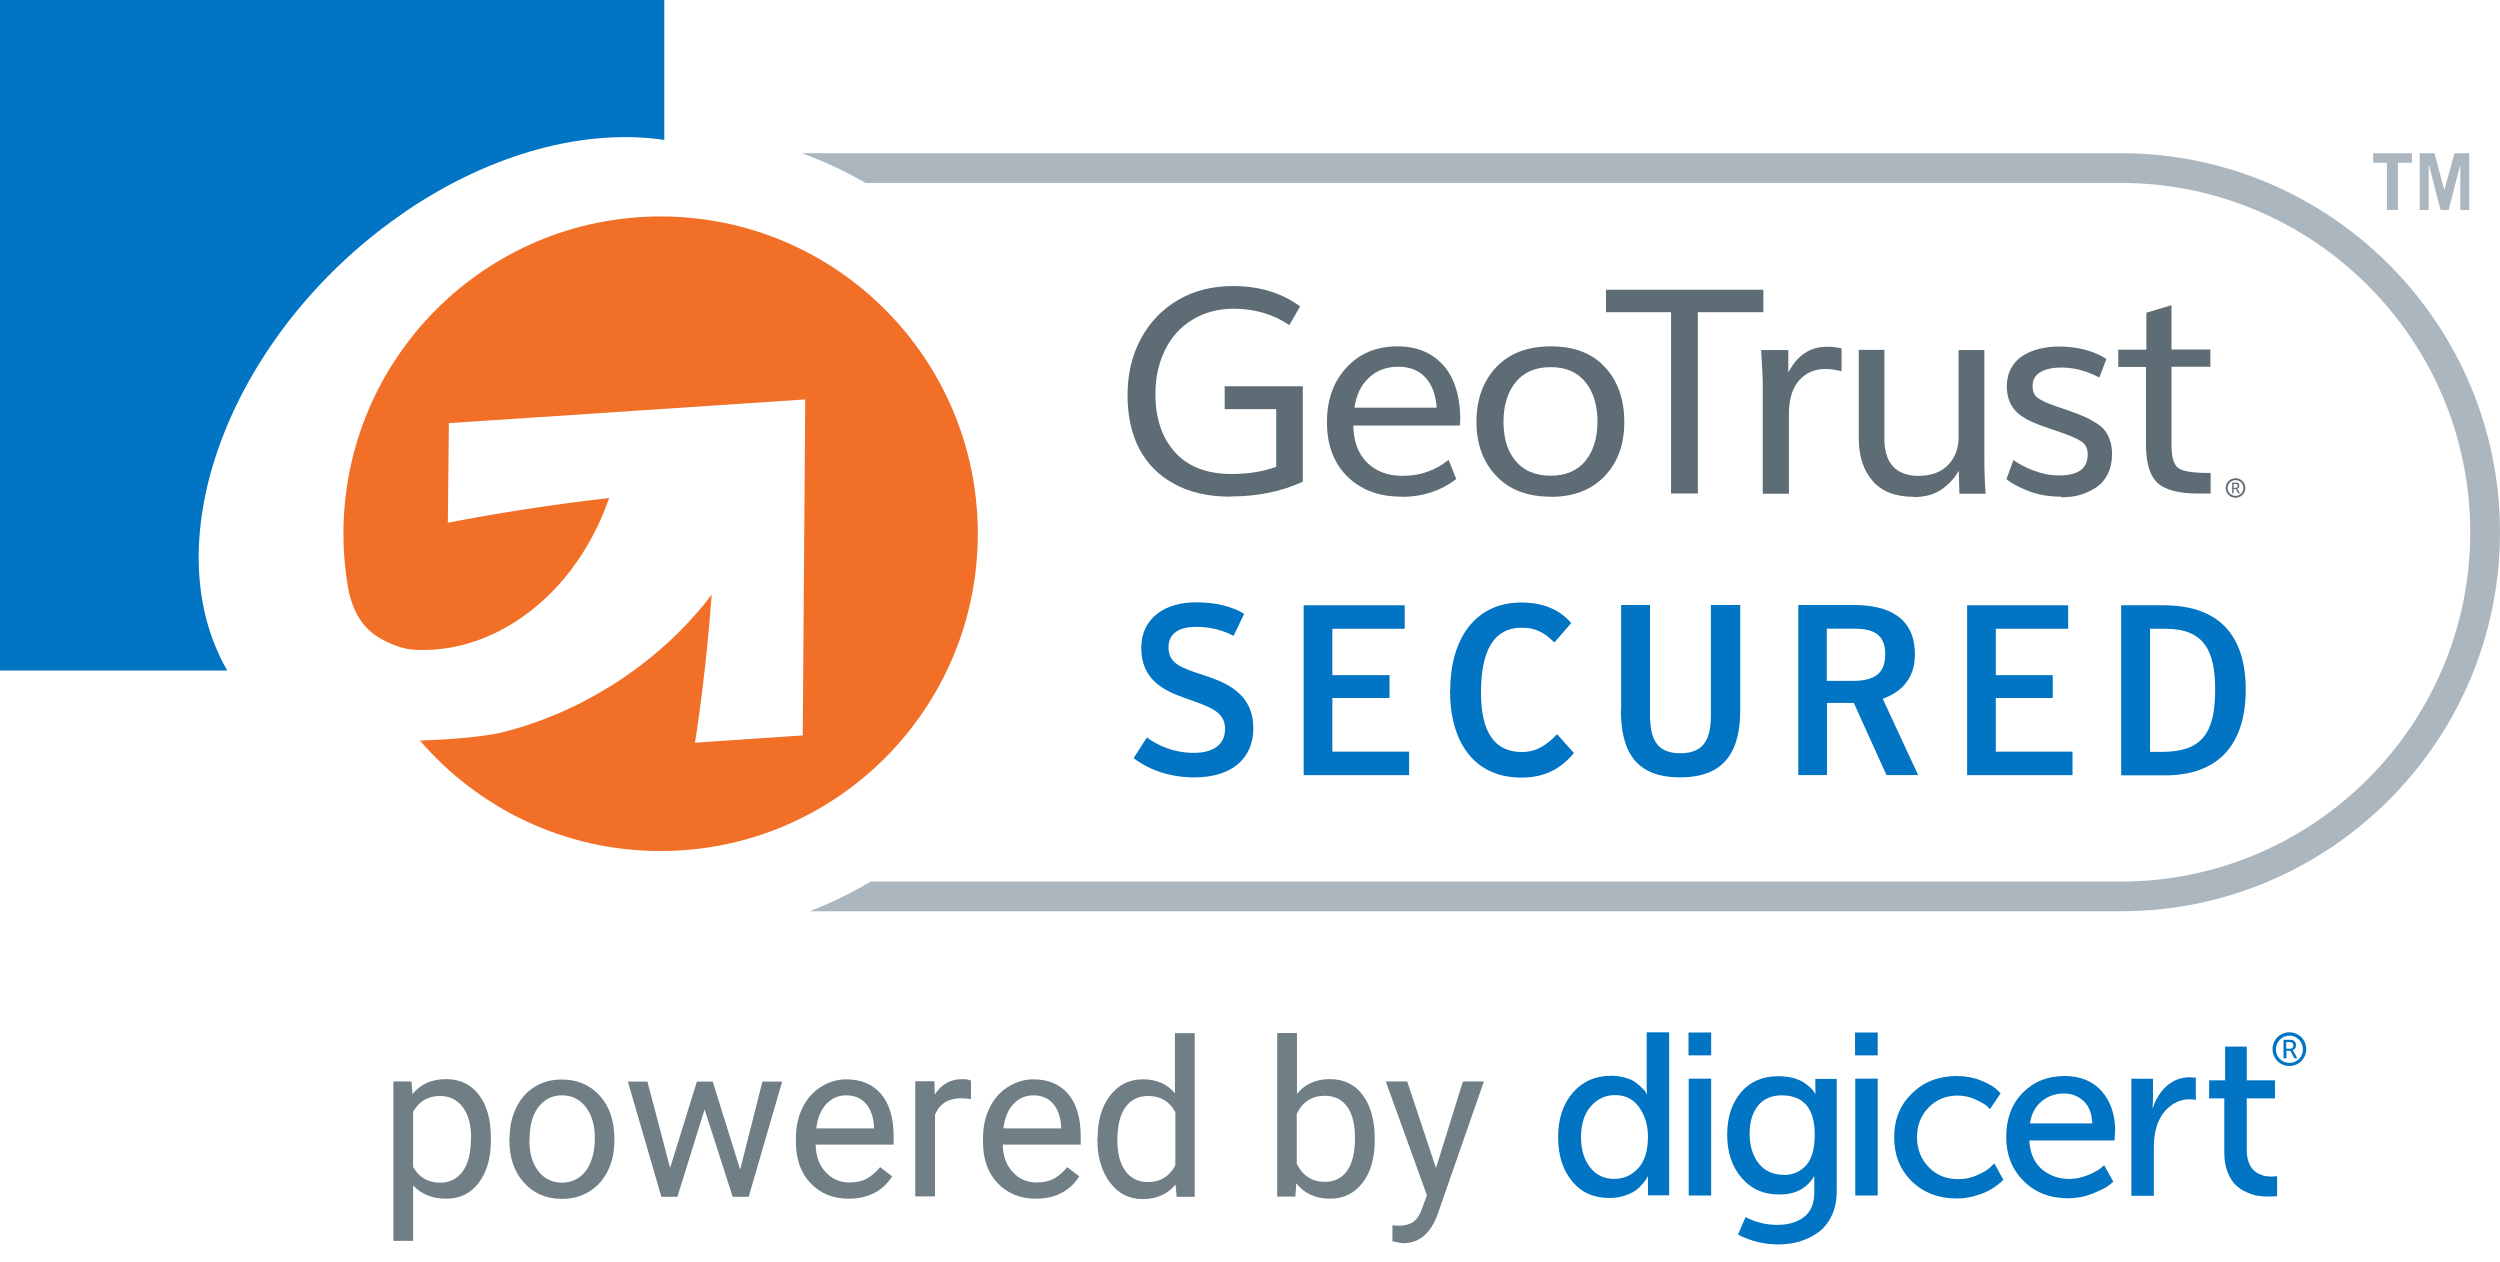 <svg width="103" height="52" viewBox="0 0 103 52" fill="none" xmlns="http://www.w3.org/2000/svg">
<g clip-path="url(#clip0_5379_124215)">
<path d="M87.383 6.312H33.039C33.956 6.647 34.829 7.058 35.66 7.537H87.383C95.315 7.537 101.774 13.996 101.774 21.929C101.774 29.861 95.315 36.32 87.383 36.32H35.874C35.078 36.791 34.238 37.202 33.365 37.545H87.383C95.992 37.545 102.999 30.538 102.999 21.929C102.999 13.32 95.992 6.312 87.383 6.312Z" fill="#ABB6BF"/>
<path d="M99.369 6.312V6.707H98.795V8.651H98.341V6.707H97.775V6.312H99.369Z" fill="#ABB6BF"/>
<path d="M99.693 8.651V6.312H100.302L100.704 7.837L101.124 6.312H101.732V8.651H101.364V6.818H101.355L100.884 8.651H100.55L100.079 6.818H100.062V8.651H99.693Z" fill="#ABB6BF"/>
<path d="M46.703 31.241L47.251 30.384C47.697 30.718 48.365 31.018 49.187 31.018C50.01 31.018 50.472 30.659 50.472 30.033C50.472 29.314 49.855 29.125 48.836 28.765C47.919 28.448 47.02 27.986 47.02 26.692C47.02 25.476 47.98 24.816 49.264 24.816C50.121 24.816 50.746 24.988 51.26 25.288L50.824 26.196C50.395 25.973 49.89 25.827 49.29 25.827C48.571 25.827 48.142 26.101 48.142 26.667C48.142 27.335 48.639 27.506 49.581 27.815C50.558 28.131 51.637 28.585 51.637 30.016C51.637 31.224 50.772 32.029 49.213 32.029C48.057 32.029 47.209 31.627 46.712 31.241" fill="#0174C3"/>
<path d="M53.711 24.938H57.874V25.905H54.893V27.816H57.249V28.758H54.893V30.968H58.054V31.936H53.711V24.938Z" fill="#0174C3"/>
<path d="M59.749 28.439C59.749 26.392 60.725 24.824 62.678 24.824C63.552 24.824 64.246 25.098 64.734 25.672L64.04 26.469C63.621 26.058 63.27 25.861 62.696 25.861C61.548 25.861 61.017 26.803 61.017 28.533C61.017 30.161 61.573 30.983 62.704 30.983C63.33 30.983 63.766 30.658 64.152 30.247L64.846 31.026C64.34 31.626 63.706 32.037 62.687 32.037C60.674 32.037 59.74 30.504 59.74 28.448" fill="#0174C3"/>
<path d="M66.79 29.252V24.926H67.981V29.44C67.981 30.4 68.22 31.034 69.231 31.034C70.242 31.034 70.49 30.4 70.49 29.44V24.926H71.698V29.252C71.698 30.991 71.03 32.027 69.223 32.027C67.415 32.027 66.781 30.991 66.781 29.252" fill="#0174C3"/>
<path d="M79.015 31.933H77.722L76.377 28.96H75.272V31.933H74.09V24.926H76.377C77.79 24.926 78.895 25.431 78.895 26.965C78.895 28.01 78.27 28.541 77.568 28.789L79.024 31.924L79.015 31.933ZM76.326 28.052C77.216 28.052 77.671 27.761 77.671 26.956C77.671 26.151 77.208 25.902 76.394 25.902H75.263V28.052H76.317H76.326Z" fill="#0174C3"/>
<path d="M81.045 24.938H85.208V25.905H82.227V27.816H84.574V28.758H82.227V30.968H85.388V31.936H81.045V24.938Z" fill="#0174C3"/>
<path d="M87.393 24.938H89.14C91.419 24.938 92.524 26.171 92.524 28.415C92.524 30.66 91.41 31.945 89.2 31.945H87.393V24.938ZM89.072 30.977C90.708 30.977 91.264 30.223 91.264 28.415C91.264 26.831 90.828 25.905 89.217 25.905H88.583V30.977H89.072Z" fill="#0174C3"/>
<path fill-rule="evenodd" clip-rule="evenodd" d="M16.67 8.738C20.302 6.262 24.165 5.294 27.369 5.765V0H0V27.626H9.363C9.252 27.438 9.149 27.241 9.054 27.035C6.459 21.57 9.877 13.372 16.678 8.738H16.67Z" fill="#0174C3"/>
<path fill-rule="evenodd" clip-rule="evenodd" d="M27.222 8.918C20.001 8.918 14.15 14.769 14.15 21.99C14.15 22.812 14.227 23.618 14.373 24.389C14.699 25.802 15.453 26.239 16.146 26.539C16.489 26.684 16.789 26.744 16.951 26.761C18.331 26.864 19.778 26.521 21.14 25.674C22.991 24.526 24.361 22.65 25.098 20.517C22.802 20.782 20.575 21.125 18.451 21.536L18.494 17.433L33.176 16.456L33.073 30.299L28.636 30.599V30.582C28.662 30.436 28.679 30.291 28.704 30.145C28.876 28.98 29.021 27.798 29.141 26.59C29.21 25.896 29.27 25.202 29.321 24.5C28.764 25.237 28.122 25.93 27.411 26.573C26.751 27.164 26.032 27.712 25.252 28.209C24.79 28.492 24.319 28.766 23.822 29.014C22.819 29.511 21.8 29.888 20.772 30.154C19.933 30.368 18.468 30.471 17.303 30.513C19.701 33.297 23.248 35.062 27.214 35.062C34.435 35.062 40.286 29.211 40.286 21.99C40.286 14.769 34.435 8.918 27.214 8.918H27.222Z" fill="#F26F28"/>
<path d="M50.704 20.463C49.796 20.463 49.025 20.291 48.383 19.94C47.74 19.589 47.26 19.109 46.935 18.484C46.609 17.859 46.455 17.122 46.455 16.274C46.455 15.426 46.635 14.638 47.003 13.961C47.363 13.284 47.877 12.745 48.537 12.359C49.196 11.974 49.95 11.785 50.798 11.785C51.886 11.785 52.811 12.068 53.565 12.625L53.12 13.396C52.451 12.942 51.689 12.719 50.824 12.719C50.19 12.719 49.625 12.873 49.128 13.173C48.631 13.473 48.254 13.892 47.997 14.424C47.74 14.955 47.603 15.554 47.603 16.222C47.603 17.233 47.868 18.03 48.408 18.63C48.948 19.229 49.727 19.529 50.747 19.529C51.441 19.529 52.057 19.426 52.58 19.229V16.856H50.456V15.914H53.676V19.846C52.785 20.257 51.792 20.454 50.704 20.454V20.463Z" fill="#5E6C75"/>
<path d="M57.745 20.463C56.803 20.463 56.058 20.18 55.501 19.623C54.944 19.067 54.67 18.321 54.67 17.396C54.67 16.471 54.935 15.734 55.467 15.152C55.998 14.569 56.7 14.27 57.582 14.27C58.139 14.27 58.61 14.398 59.004 14.655C59.398 14.912 59.69 15.263 59.878 15.709C60.067 16.154 60.161 16.668 60.161 17.251C60.161 17.328 60.161 17.422 60.144 17.533H55.758C55.766 18.193 55.963 18.707 56.332 19.067C56.7 19.426 57.188 19.606 57.797 19.606C58.508 19.606 59.133 19.384 59.681 18.947L59.998 19.735C59.364 20.223 58.61 20.471 57.745 20.471V20.463ZM55.792 16.797H59.193C59.15 16.257 58.996 15.837 58.722 15.546C58.448 15.255 58.079 15.109 57.617 15.109C57.128 15.109 56.726 15.255 56.4 15.563C56.075 15.863 55.878 16.274 55.801 16.805L55.792 16.797Z" fill="#5E6C75"/>
<path d="M63.888 20.463C62.929 20.463 62.184 20.18 61.644 19.606C61.104 19.041 60.83 18.296 60.83 17.379C60.83 16.462 61.104 15.7 61.644 15.126C62.192 14.552 62.937 14.27 63.897 14.27C64.856 14.27 65.593 14.552 66.124 15.126C66.655 15.7 66.921 16.454 66.921 17.388C66.921 18.321 66.655 19.041 66.115 19.615C65.576 20.18 64.839 20.471 63.888 20.471V20.463ZM63.888 19.598C64.513 19.598 64.985 19.392 65.319 18.989C65.644 18.587 65.816 18.047 65.816 17.379C65.816 16.711 65.653 16.154 65.319 15.743C64.985 15.332 64.513 15.126 63.888 15.126C63.263 15.126 62.783 15.332 62.449 15.743C62.115 16.154 61.944 16.694 61.944 17.379C61.944 18.064 62.106 18.587 62.441 18.989C62.775 19.392 63.254 19.598 63.888 19.598Z" fill="#5E6C75"/>
<path d="M68.847 20.332V12.863H66.166V11.938H72.651V12.863H69.952V20.332H68.847Z" fill="#5E6C75"/>
<path d="M72.625 20.333V15.87C72.625 15.741 72.625 15.553 72.608 15.313C72.591 15.073 72.582 14.859 72.574 14.688L72.557 14.422H73.679V15.347C74.047 14.636 74.578 14.285 75.272 14.285C75.495 14.285 75.692 14.311 75.872 14.354V15.296C75.641 15.236 75.418 15.202 75.212 15.202C74.758 15.202 74.39 15.364 74.116 15.681C73.842 15.998 73.704 16.452 73.704 17.052V20.341H72.634L72.625 20.333Z" fill="#5E6C75"/>
<path d="M78.861 20.47C78.107 20.47 77.533 20.256 77.156 19.819C76.779 19.383 76.582 18.808 76.582 18.072V14.414H77.636V18.072C77.636 18.577 77.756 18.963 77.996 19.22C78.235 19.477 78.587 19.605 79.04 19.605C79.563 19.605 79.966 19.46 80.257 19.16C80.548 18.86 80.694 18.483 80.694 18.012V14.423H81.756V18.877C81.756 19.408 81.773 19.896 81.807 20.342H80.728L80.702 19.391C80.54 19.691 80.3 19.948 80 20.162C79.7 20.368 79.315 20.479 78.861 20.479V20.47Z" fill="#5E6C75"/>
<path d="M84.925 20.462C84.412 20.462 83.966 20.385 83.572 20.231C83.178 20.077 82.878 19.914 82.664 19.743L82.955 18.954C83.178 19.117 83.452 19.263 83.795 19.391C84.137 19.52 84.48 19.588 84.84 19.588C85.628 19.588 86.013 19.297 86.013 18.723C86.013 18.483 85.928 18.303 85.748 18.183C85.568 18.064 85.225 17.918 84.711 17.747L84.206 17.575C84.009 17.507 83.846 17.438 83.709 17.378C83.572 17.318 83.435 17.241 83.298 17.147C83.161 17.053 83.049 16.95 82.964 16.839C82.878 16.727 82.81 16.599 82.758 16.445C82.707 16.29 82.681 16.11 82.681 15.914C82.681 15.631 82.741 15.382 82.861 15.168C82.981 14.954 83.135 14.783 83.341 14.654C83.546 14.526 83.769 14.431 84.017 14.372C84.266 14.312 84.531 14.277 84.814 14.277C85.594 14.277 86.253 14.449 86.784 14.791L86.493 15.554C85.971 15.28 85.457 15.143 84.934 15.143C84.557 15.143 84.257 15.211 84.052 15.34C83.846 15.468 83.743 15.656 83.743 15.896C83.743 16.11 83.803 16.273 83.932 16.376C84.06 16.479 84.309 16.599 84.677 16.727C85.011 16.839 85.208 16.907 85.268 16.933C85.508 17.018 85.705 17.087 85.851 17.156C85.996 17.216 86.15 17.301 86.322 17.404C86.493 17.507 86.622 17.61 86.707 17.721C86.802 17.832 86.87 17.969 86.93 18.141C86.99 18.312 87.016 18.5 87.016 18.706C87.016 19.023 86.956 19.297 86.836 19.537C86.716 19.777 86.553 19.957 86.347 20.094C86.142 20.222 85.919 20.325 85.688 20.394C85.457 20.462 85.191 20.488 84.917 20.488L84.925 20.462Z" fill="#5E6C75"/>
<path d="M91.085 20.335H90.597C89.758 20.335 89.184 20.181 88.875 19.881C88.567 19.59 88.413 19.059 88.413 18.279V15.118H87.273V14.407H88.43V12.883L89.466 12.574V14.399H91.068V15.11H89.466V18.331C89.466 18.545 89.484 18.716 89.509 18.845C89.535 18.973 89.586 19.084 89.646 19.179C89.706 19.273 89.809 19.333 89.938 19.376C90.075 19.419 90.22 19.444 90.391 19.461C90.563 19.479 90.786 19.487 91.077 19.487V20.318L91.085 20.335Z" fill="#5E6C75"/>
<path d="M92.104 19.703C91.881 19.703 91.701 19.883 91.701 20.106C91.701 20.328 91.881 20.508 92.104 20.508C92.326 20.508 92.506 20.328 92.506 20.106C92.506 19.883 92.326 19.703 92.104 19.703ZM92.104 20.431C91.924 20.431 91.778 20.286 91.778 20.106C91.778 19.926 91.924 19.78 92.104 19.78C92.284 19.78 92.429 19.926 92.429 20.106C92.429 20.286 92.284 20.431 92.104 20.431Z" fill="#5E6C75"/>
<path d="M91.967 20.328V19.883H92.104C92.104 19.883 92.172 19.883 92.189 19.891C92.215 19.891 92.232 19.917 92.241 19.934C92.258 19.96 92.258 19.977 92.258 20.011C92.258 20.046 92.258 20.063 92.232 20.088C92.215 20.114 92.198 20.123 92.172 20.131C92.172 20.131 92.172 20.14 92.189 20.157L92.284 20.328H92.215L92.121 20.148H92.027V20.328H91.967ZM92.027 20.097H92.112C92.112 20.097 92.155 20.097 92.172 20.071C92.189 20.054 92.189 20.037 92.189 20.011C92.189 19.977 92.181 19.951 92.155 19.943C92.147 19.943 92.121 19.934 92.095 19.934H92.027V20.097Z" fill="#5E6C75"/>
<path d="M64.195 46.849C64.195 46.086 64.401 45.478 64.803 45.015C65.206 44.553 65.729 44.322 66.371 44.322C66.577 44.322 66.774 44.347 66.954 44.399C67.133 44.45 67.271 44.51 67.373 44.587C67.476 44.664 67.57 44.741 67.647 44.818C67.725 44.895 67.785 44.956 67.81 45.007L67.844 45.084H67.862C67.844 44.99 67.844 44.878 67.844 44.758V42.531H68.77V49.247H67.896V48.468H67.887C67.87 48.493 67.853 48.528 67.836 48.562C67.81 48.596 67.759 48.673 67.673 48.776C67.588 48.879 67.493 48.973 67.382 49.05C67.271 49.127 67.116 49.204 66.928 49.264C66.74 49.324 66.534 49.358 66.311 49.358C65.66 49.358 65.146 49.127 64.769 48.665C64.384 48.202 64.195 47.594 64.195 46.84V46.849ZM65.138 46.849C65.138 47.371 65.266 47.782 65.514 48.099C65.763 48.416 66.097 48.57 66.5 48.57C66.902 48.57 67.219 48.425 67.493 48.133C67.759 47.842 67.896 47.414 67.896 46.831C67.896 46.369 67.776 45.966 67.536 45.624C67.296 45.281 66.962 45.118 66.534 45.118C66.14 45.118 65.814 45.272 65.54 45.581C65.275 45.889 65.138 46.309 65.138 46.84V46.849Z" fill="#0174C3"/>
<path d="M69.566 43.481V42.539H70.5V43.481H69.566ZM69.575 49.255V44.441H70.5V49.255H69.575Z" fill="#0174C3"/>
<path d="M71.905 50.139C72.308 50.353 72.745 50.465 73.225 50.465C73.679 50.465 74.047 50.353 74.33 50.139C74.612 49.916 74.749 49.582 74.749 49.12V48.46H74.741C74.441 48.966 73.97 49.214 73.31 49.214C72.651 49.214 72.137 48.983 71.743 48.512C71.349 48.049 71.16 47.458 71.16 46.747C71.16 46.036 71.349 45.453 71.725 45.008C72.102 44.563 72.616 44.34 73.267 44.34C73.482 44.34 73.679 44.365 73.867 44.408C74.047 44.46 74.193 44.52 74.304 44.588C74.415 44.665 74.501 44.734 74.578 44.802C74.655 44.871 74.707 44.931 74.732 44.982L74.784 45.051H74.801C74.801 45.008 74.792 44.957 74.792 44.897V44.451H75.674V49.068C75.674 49.445 75.606 49.788 75.469 50.079C75.332 50.37 75.143 50.602 74.912 50.773C74.681 50.944 74.424 51.064 74.141 51.15C73.859 51.236 73.567 51.27 73.25 51.27C72.676 51.27 72.128 51.133 71.606 50.867L71.914 50.148L71.905 50.139ZM73.49 48.409C73.867 48.409 74.167 48.28 74.407 48.015C74.647 47.758 74.766 47.329 74.766 46.747C74.766 45.668 74.312 45.128 73.404 45.128C72.993 45.128 72.668 45.265 72.436 45.548C72.205 45.83 72.085 46.216 72.085 46.713C72.085 47.209 72.214 47.629 72.462 47.938C72.711 48.246 73.053 48.4 73.482 48.4L73.49 48.409Z" fill="#0174C3"/>
<path d="M76.428 43.481V42.539H77.361V43.481H76.428ZM76.436 49.255V44.441H77.361V49.255H76.436Z" fill="#0174C3"/>
<path d="M78.039 46.85C78.039 46.131 78.279 45.531 78.767 45.052C79.255 44.572 79.872 44.332 80.618 44.332C80.969 44.332 81.303 44.392 81.603 44.512C81.902 44.632 82.117 44.752 82.245 44.872L82.425 45.043L81.988 45.694C81.988 45.694 81.894 45.608 81.825 45.54C81.748 45.48 81.603 45.394 81.371 45.291C81.14 45.189 80.9 45.137 80.66 45.137C80.181 45.137 79.778 45.3 79.461 45.626C79.144 45.951 78.981 46.362 78.981 46.85C78.981 47.339 79.144 47.758 79.461 48.084C79.778 48.418 80.189 48.581 80.686 48.581C80.952 48.581 81.209 48.529 81.457 48.418C81.705 48.307 81.885 48.204 81.997 48.093L82.168 47.93L82.536 48.607C82.536 48.607 82.493 48.649 82.459 48.684C82.425 48.718 82.348 48.778 82.228 48.872C82.108 48.958 81.98 49.035 81.834 49.103C81.697 49.172 81.517 49.232 81.294 49.292C81.072 49.352 80.849 49.377 80.618 49.377C79.864 49.377 79.247 49.138 78.759 48.666C78.279 48.187 78.039 47.587 78.039 46.859V46.85Z" fill="#0174C3"/>
<path d="M82.656 46.85C82.656 46.097 82.879 45.489 83.333 45.026C83.787 44.563 84.361 44.332 85.063 44.332C85.714 44.332 86.228 44.546 86.597 44.966C86.965 45.394 87.145 45.934 87.145 46.585L87.119 46.988H83.607C83.633 47.493 83.804 47.887 84.112 48.161C84.43 48.435 84.806 48.572 85.26 48.572C85.509 48.572 85.749 48.521 85.989 48.427C86.228 48.332 86.4 48.238 86.52 48.153L86.691 48.007L87.068 48.684C87.016 48.735 86.939 48.795 86.837 48.872C86.734 48.949 86.52 49.052 86.203 49.181C85.877 49.309 85.543 49.369 85.2 49.369C84.455 49.369 83.838 49.129 83.367 48.649C82.888 48.17 82.656 47.57 82.656 46.85ZM83.633 46.285H86.203C86.186 45.883 86.074 45.583 85.851 45.368C85.629 45.163 85.363 45.052 85.038 45.052C84.678 45.052 84.37 45.163 84.112 45.377C83.856 45.591 83.693 45.891 83.633 46.285Z" fill="#0174C3"/>
<path d="M87.812 49.257V44.443H88.703V45.282L88.686 45.642H88.703C88.815 45.274 89.012 44.974 89.277 44.734C89.543 44.503 89.86 44.383 90.228 44.383L90.468 44.4V45.316C90.382 45.299 90.297 45.291 90.203 45.291C89.903 45.291 89.629 45.394 89.38 45.599C89.132 45.805 88.952 46.079 88.849 46.43C88.772 46.679 88.738 46.97 88.738 47.295V49.266H87.812V49.257Z" fill="#0174C3"/>
<path d="M91.641 47.498V45.254H91.016V44.509H91.675V43.121H92.566V44.509H93.731V45.254H92.566V47.396C92.566 47.575 92.592 47.738 92.643 47.875C92.695 48.012 92.755 48.115 92.832 48.192C92.9 48.269 92.986 48.329 93.089 48.372C93.183 48.415 93.277 48.449 93.354 48.458C93.431 48.466 93.517 48.475 93.594 48.475L93.817 48.458V49.28C93.731 49.289 93.62 49.297 93.491 49.297C93.337 49.297 93.191 49.289 93.054 49.272C92.917 49.255 92.755 49.203 92.575 49.126C92.395 49.049 92.241 48.946 92.112 48.826C91.984 48.706 91.872 48.526 91.778 48.295C91.684 48.064 91.641 47.798 91.641 47.498Z" fill="#0174C3"/>
<path d="M94.323 42.531C93.937 42.531 93.629 42.84 93.629 43.225C93.629 43.611 93.937 43.919 94.323 43.919C94.708 43.919 95.017 43.611 95.017 43.225C95.017 42.84 94.708 42.531 94.323 42.531ZM94.323 43.791C94.014 43.791 93.766 43.542 93.766 43.234C93.766 42.925 94.014 42.668 94.323 42.668C94.631 42.668 94.88 42.917 94.88 43.234C94.88 43.551 94.631 43.791 94.323 43.791Z" fill="#0174C3"/>
<path d="M94.082 43.611V42.84H94.322C94.39 42.84 94.433 42.84 94.468 42.857C94.51 42.874 94.536 42.9 94.562 42.934C94.587 42.968 94.596 43.011 94.596 43.063C94.596 43.114 94.587 43.157 94.562 43.191C94.536 43.225 94.502 43.251 94.459 43.268C94.459 43.268 94.476 43.285 94.485 43.302L94.647 43.602H94.528L94.365 43.294H94.202V43.602H94.091L94.082 43.611ZM94.193 43.208H94.348C94.348 43.208 94.425 43.2 94.45 43.174C94.476 43.148 94.485 43.114 94.485 43.071C94.485 43.011 94.468 42.977 94.425 42.951C94.399 42.943 94.365 42.934 94.322 42.934H94.193V43.208Z" fill="#0174C3"/>
<path d="M20.225 46.979C20.225 47.699 20.062 48.282 19.728 48.727C19.394 49.172 18.948 49.386 18.383 49.386C17.817 49.386 17.355 49.207 17.021 48.838V51.125H16.207V44.555H16.952L16.995 45.078C17.329 44.666 17.783 44.461 18.374 44.461C18.965 44.461 19.394 44.675 19.728 45.103C20.062 45.532 20.225 46.131 20.225 46.894V46.971V46.979ZM19.411 46.885C19.411 46.354 19.299 45.926 19.068 45.617C18.837 45.309 18.529 45.155 18.126 45.155C17.638 45.155 17.269 45.369 17.021 45.806V48.076C17.261 48.513 17.638 48.727 18.134 48.727C18.52 48.727 18.837 48.573 19.06 48.264C19.291 47.956 19.402 47.493 19.402 46.885H19.411Z" fill="#707E86"/>
<path d="M20.995 46.884C20.995 46.421 21.089 46.001 21.269 45.633C21.449 45.265 21.706 44.973 22.031 44.776C22.357 44.571 22.725 44.477 23.145 44.477C23.788 44.477 24.31 44.699 24.713 45.145C25.115 45.59 25.312 46.19 25.312 46.926V46.986C25.312 47.449 25.227 47.86 25.047 48.229C24.867 48.597 24.618 48.88 24.284 49.085C23.959 49.291 23.573 49.394 23.154 49.394C22.511 49.394 21.989 49.171 21.586 48.725C21.183 48.28 20.986 47.689 20.986 46.952V46.892L20.995 46.884ZM21.809 46.978C21.809 47.5 21.929 47.929 22.177 48.246C22.417 48.563 22.751 48.725 23.154 48.725C23.556 48.725 23.89 48.563 24.139 48.237C24.378 47.912 24.507 47.458 24.507 46.884C24.507 46.361 24.387 45.941 24.139 45.616C23.89 45.29 23.565 45.128 23.154 45.128C22.742 45.128 22.434 45.29 22.186 45.607C21.937 45.924 21.817 46.378 21.817 46.978H21.809Z" fill="#707E86"/>
<path d="M30.495 48.186L31.412 44.562H32.225L30.846 49.308H30.186L29.03 45.71L27.908 49.308H27.248L25.869 44.562H26.674L27.608 48.117L28.713 44.562H29.364L30.495 48.186Z" fill="#707E86"/>
<path d="M34.967 49.386C34.324 49.386 33.802 49.172 33.399 48.752C32.997 48.332 32.791 47.767 32.791 47.056V46.91C32.791 46.439 32.877 46.019 33.057 45.651C33.236 45.282 33.485 44.991 33.81 44.786C34.136 44.58 34.487 44.469 34.864 44.469C35.481 44.469 35.961 44.674 36.303 45.077C36.646 45.48 36.817 46.062 36.817 46.825V47.158H33.605C33.613 47.63 33.75 48.007 34.016 48.289C34.282 48.581 34.607 48.718 35.01 48.718C35.292 48.718 35.541 48.658 35.738 48.546C35.935 48.426 36.115 48.272 36.26 48.084L36.757 48.469C36.363 49.077 35.764 49.386 34.967 49.386ZM34.864 45.128C34.538 45.128 34.264 45.248 34.042 45.488C33.819 45.728 33.682 46.062 33.63 46.49H36.012V46.43C35.986 46.019 35.875 45.702 35.678 45.471C35.481 45.248 35.207 45.128 34.873 45.128H34.864Z" fill="#707E86"/>
<path d="M40.005 45.283C39.885 45.266 39.748 45.249 39.602 45.249C39.071 45.249 38.711 45.472 38.523 45.926V49.292H37.709V44.547H38.497L38.514 45.095C38.78 44.675 39.157 44.461 39.645 44.461C39.799 44.461 39.919 44.478 40.005 44.521V45.275V45.283Z" fill="#707E86"/>
<path d="M42.676 49.386C42.033 49.386 41.511 49.172 41.108 48.752C40.706 48.332 40.5 47.767 40.5 47.056V46.91C40.5 46.439 40.586 46.019 40.766 45.651C40.945 45.282 41.194 44.991 41.519 44.786C41.845 44.58 42.196 44.469 42.573 44.469C43.19 44.469 43.669 44.674 44.012 45.077C44.355 45.48 44.526 46.062 44.526 46.825V47.158H41.314C41.322 47.63 41.459 48.007 41.725 48.289C41.99 48.581 42.316 48.718 42.719 48.718C43.001 48.718 43.25 48.658 43.447 48.546C43.644 48.426 43.824 48.272 43.969 48.084L44.466 48.469C44.072 49.077 43.472 49.386 42.676 49.386ZM42.573 45.128C42.248 45.128 41.973 45.248 41.751 45.488C41.528 45.728 41.391 46.062 41.34 46.49H43.721V46.43C43.695 46.019 43.584 45.702 43.387 45.471C43.19 45.248 42.916 45.128 42.582 45.128H42.573Z" fill="#707E86"/>
<path d="M45.221 46.892C45.221 46.164 45.393 45.582 45.735 45.136C46.078 44.691 46.532 44.468 47.089 44.468C47.646 44.468 48.083 44.657 48.408 45.042V42.566H49.222V49.308H48.477L48.434 48.803C48.108 49.197 47.654 49.402 47.08 49.402C46.506 49.402 46.087 49.179 45.735 48.725C45.393 48.272 45.213 47.689 45.213 46.961V46.901L45.221 46.892ZM46.035 46.987C46.035 47.526 46.147 47.946 46.369 48.246C46.592 48.554 46.9 48.7 47.294 48.7C47.808 48.7 48.185 48.468 48.425 48.006V45.822C48.185 45.376 47.809 45.153 47.303 45.153C46.909 45.153 46.592 45.308 46.369 45.616C46.147 45.924 46.035 46.378 46.035 46.978V46.987Z" fill="#707E86"/>
<path d="M56.639 46.979C56.639 47.707 56.476 48.289 56.142 48.726C55.808 49.163 55.362 49.386 54.797 49.386C54.197 49.386 53.735 49.172 53.409 48.752L53.366 49.3H52.621V42.559H53.435V45.069C53.76 44.666 54.214 44.46 54.788 44.46C55.362 44.46 55.816 44.674 56.142 45.111C56.467 45.548 56.639 46.148 56.639 46.902V46.97V46.979ZM55.825 46.885C55.825 46.328 55.722 45.908 55.508 45.6C55.294 45.3 54.985 45.146 54.583 45.146C54.052 45.146 53.666 45.394 53.426 45.891V47.947C53.675 48.444 54.06 48.692 54.591 48.692C54.977 48.692 55.285 48.538 55.499 48.238C55.714 47.938 55.825 47.484 55.825 46.876V46.885Z" fill="#707E86"/>
<path d="M59.167 48.11L60.272 44.555H61.137L59.227 50.037C58.935 50.825 58.464 51.219 57.822 51.219L57.668 51.202L57.368 51.142V50.483L57.591 50.5C57.865 50.5 58.079 50.448 58.233 50.337C58.387 50.225 58.516 50.02 58.61 49.729L58.79 49.249L57.094 44.555H57.976L59.158 48.11H59.167Z" fill="#707E86"/>
</g>
<defs>
<clipPath id="clip0_5379_124215">
<rect width="103" height="51.26" fill="white"/>
</clipPath>
</defs>
</svg>
